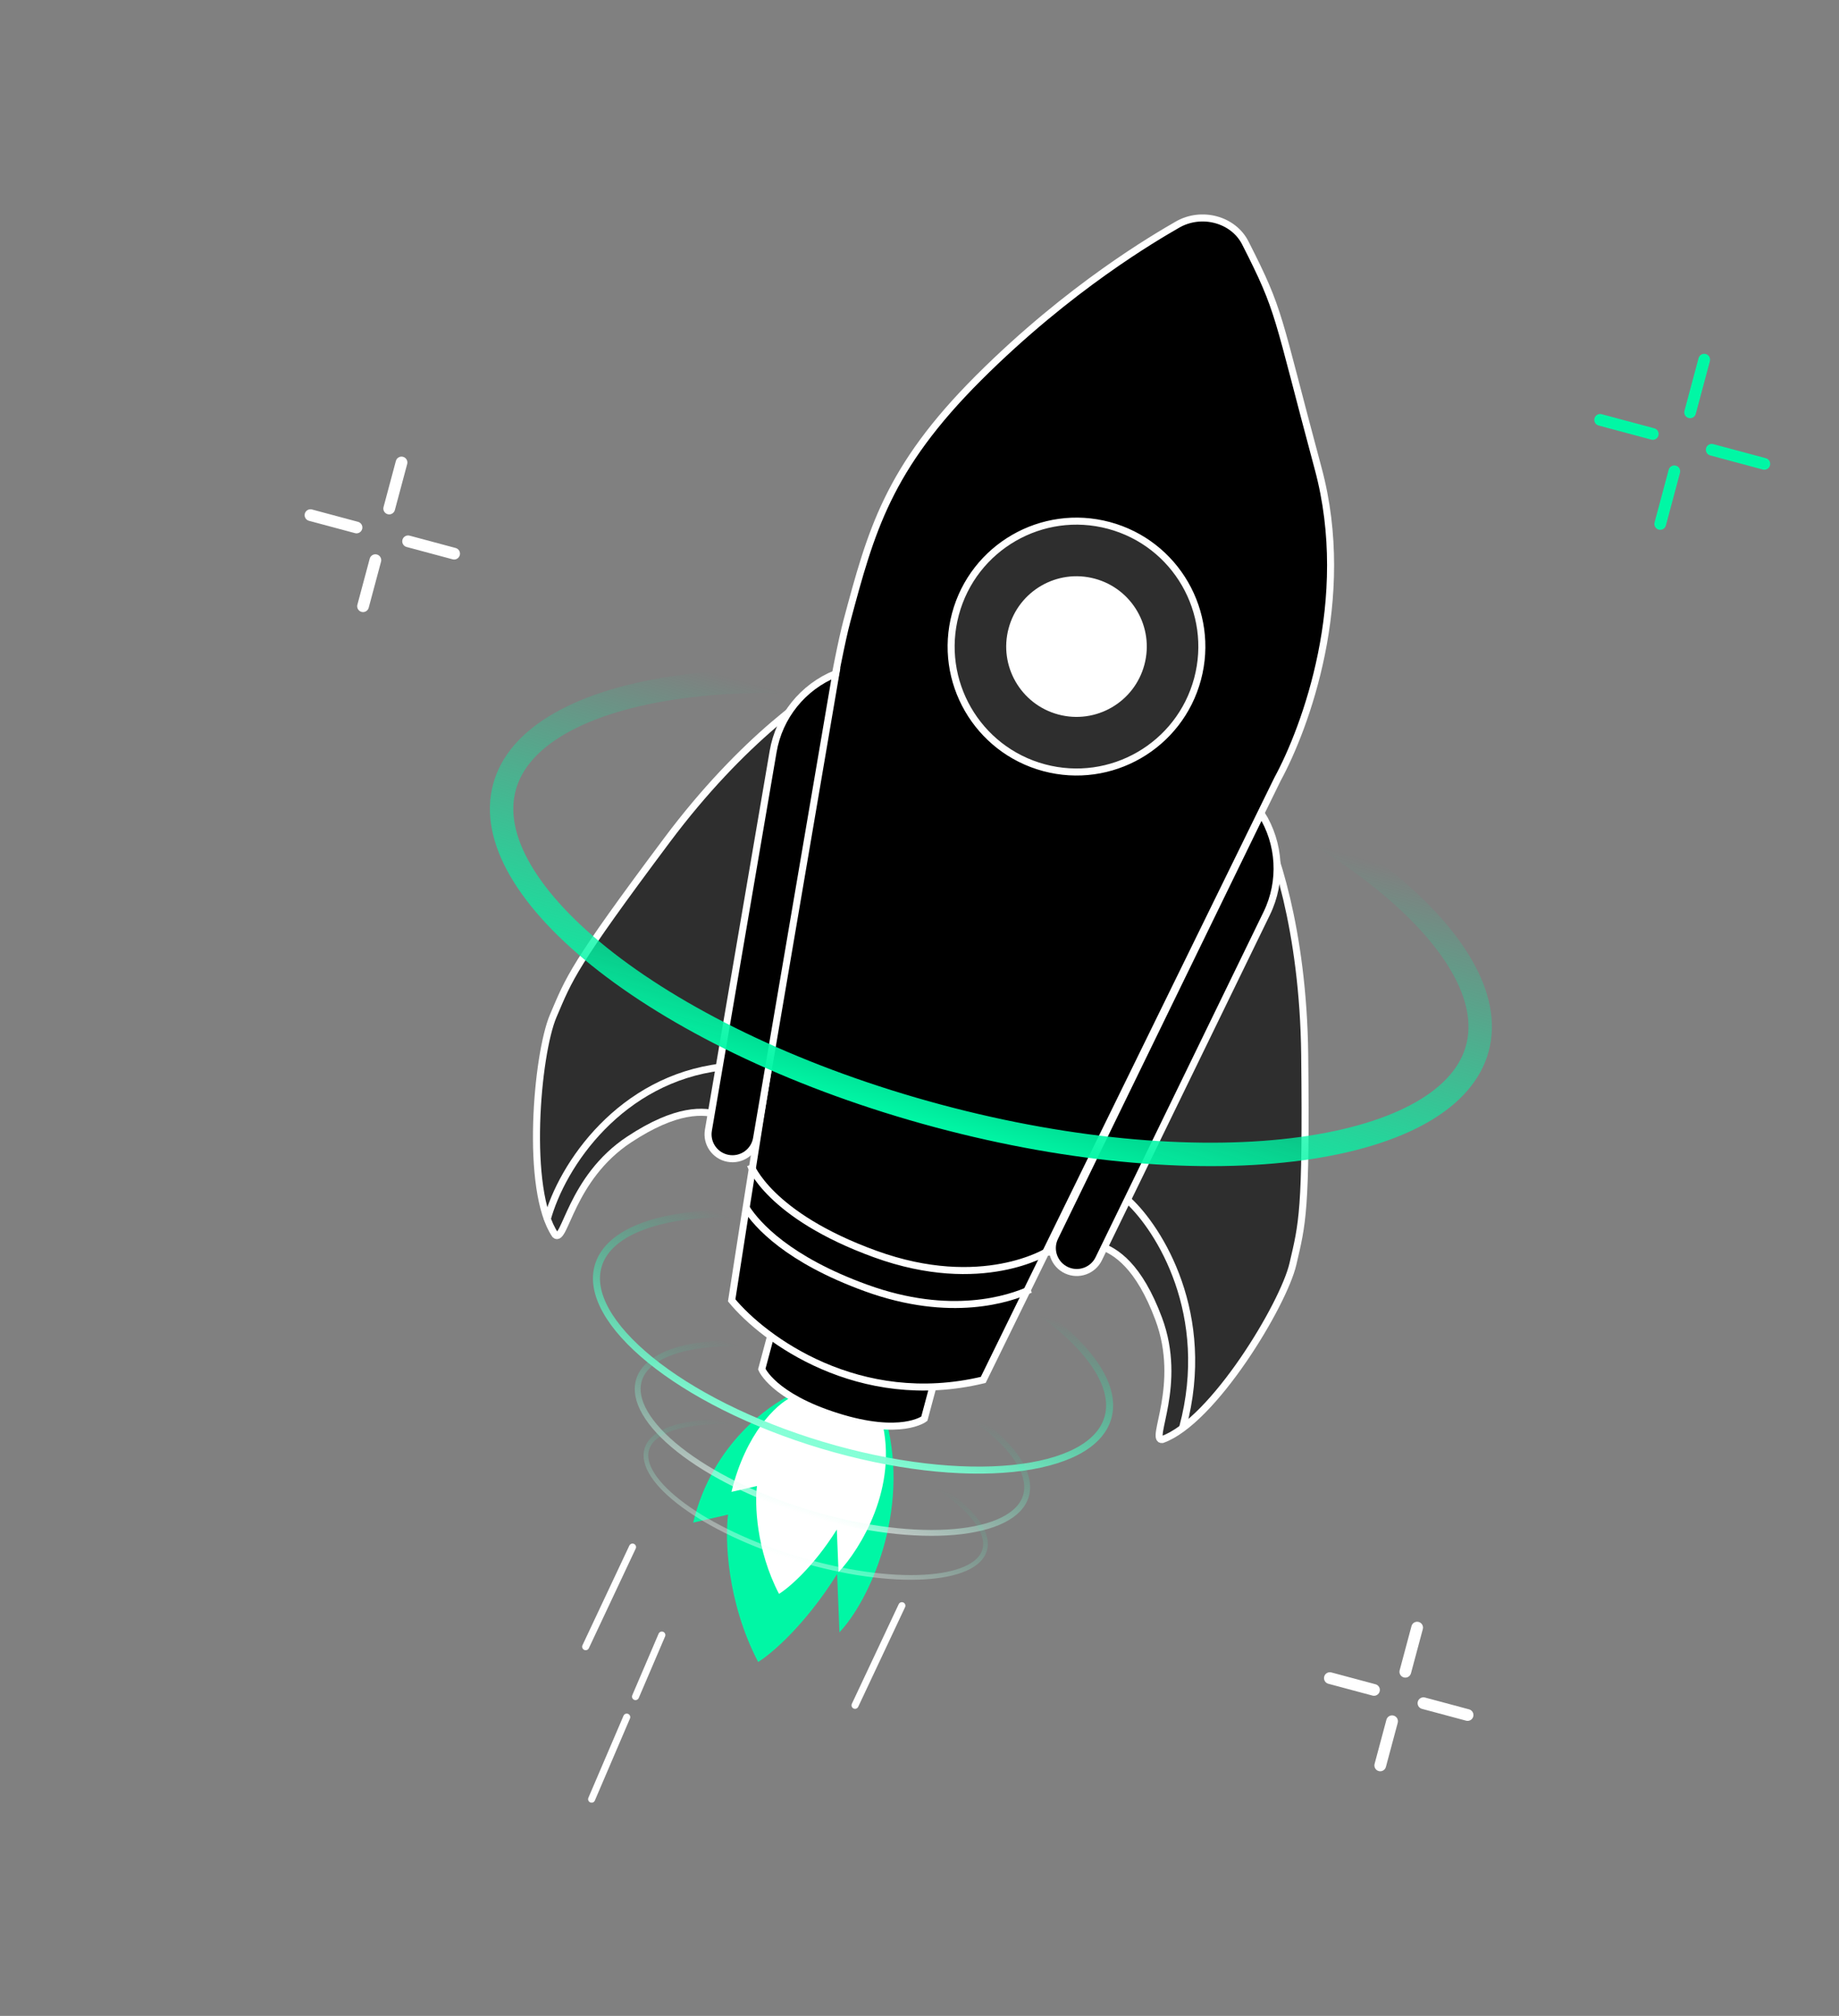 <svg width="157" height="172" viewBox="0 0 157 172" fill="none" xmlns="http://www.w3.org/2000/svg">
<rect x="0" y="0" width="157" height="172" fill="#808080" stroke="none"/>
<path d="M56.943 71.681C63.395 63.057 69.734 58.716 72.097 57.624L66.055 99.486L61.519 95.165C60.085 94.702 57.745 94.568 53.722 97.217C48.693 100.529 48.236 106.1 47.401 105.359C44.797 101.555 45.841 89.929 47.23 86.678C48.619 83.427 48.878 82.461 56.943 71.681Z" fill="#2E2E2E" stroke="white" stroke-width="0.6"/>
<path d="M46.69 104.134C47.984 99.304 53.032 92.064 61.587 91.043" stroke="white" stroke-width="0.6"/>
<path d="M111.386 90.006C111.265 79.236 108.707 71.991 107.444 69.715L87.624 107.08L93.836 106.267C95.266 106.739 97.235 108.012 98.92 112.524C101.026 118.165 98.109 122.933 99.22 122.827C103.567 121.292 109.583 111.289 110.38 107.845C111.177 104.4 111.537 103.468 111.386 90.006Z" fill="#2E2E2E" stroke="white" stroke-width="0.6"/>
<path d="M59.177 129.912C60.854 123.009 65.867 119.825 67.464 119.041L75.674 121.241C77.714 129.047 74.189 136.605 71.666 139.273L71.467 134.304C68.713 138.696 65.824 141.134 64.724 141.804C62.039 136.653 61.893 131.275 62.155 129.23L59.177 129.912Z" fill="#00F7A5"/>
<path d="M62.446 127.29C63.673 122.237 66.317 119.826 67.486 119.252L75.26 121.141C76.753 126.855 73.433 132.189 71.587 134.141L71.441 130.504C69.425 133.719 67.311 135.504 66.506 135.994C64.54 132.224 64.433 128.287 64.625 126.79L62.446 127.29Z" fill="white"/>
<path d="M96.324 102.422C98.952 104.851 103.559 112.125 100.971 121.784" stroke="white" stroke-width="0.6"/>
<path d="M65.035 116.813L66.07 112.949L79.947 117.185L78.912 121.049C78.912 121.049 76.945 122.593 71.456 120.863C65.966 119.133 65.035 116.813 65.035 116.813Z" fill="black" stroke="white" stroke-width="0.6"/>
<path d="M100.517 19.169C102.57 17.983 105.288 18.71 106.312 20.722C109.365 26.716 108.926 26.574 112.538 39.989C115.541 51.147 111.437 62.125 109.06 66.492L83.941 117.737C73.322 120.275 65.2 114.268 62.466 110.948C65.052 94.213 70.638 59.199 72.294 53.017C74.365 45.29 75.788 39.977 83.56 32.225C91.331 24.472 98.68 20.229 100.517 19.169Z" fill="black" stroke="white" stroke-width="0.6"/>
<path d="M64.59 97.132C64.393 98.283 63.289 99.049 62.142 98.829C61.026 98.616 60.286 97.549 60.478 96.43L66.003 64.126C66.517 61.12 68.552 58.609 71.357 57.474L64.59 97.132Z" fill="black" stroke="white" stroke-width="0.6"/>
<path d="M90.052 105.574C89.54 106.624 89.991 107.89 91.051 108.38C92.082 108.857 93.305 108.421 93.802 107.4L108.144 77.933C109.479 75.19 109.289 71.964 107.672 69.406L90.052 105.574Z" fill="black" stroke="white" stroke-width="0.6"/>
<circle cx="91.903" cy="55.167" r="10.7" transform="rotate(15 91.903 55.167)" fill="#2E2E2E" stroke="white" stroke-width="0.6"/>
<circle cx="91.903" cy="55.167" r="6" transform="rotate(15 91.903 55.167)" fill="white"/>
<path d="M64.066 99.395C64.066 99.395 65.603 103.694 74.724 106.999C83.845 110.304 89.446 106.753 89.446 106.753" stroke="white" stroke-width="0.6"/>
<path d="M63.725 103.097C64.635 104.498 67.241 107.466 73.947 109.896C81.175 112.515 86.193 110.829 87.965 110.016" stroke="white" stroke-width="0.6"/>
<path d="M54 132L50 140.5" stroke="white" stroke-width="0.6" stroke-linecap="round"/>
<path d="M76.996 137L72.996 145.5" stroke="white" stroke-width="0.6" stroke-linecap="round"/>
<path d="M56.504 139.507L55.005 143.007L54.255 144.757M50.508 153.509L53.506 146.508" stroke="white" stroke-width="0.6" stroke-linecap="round"/>
<path d="M89.125 61.401C100.764 64.52 110.725 69.318 117.421 74.513C120.77 77.111 123.263 79.778 124.755 82.345C126.245 84.907 126.702 87.3 126.13 89.434C125.558 91.568 123.966 93.412 121.395 94.887C118.819 96.363 115.327 97.427 111.127 98.002C102.731 99.153 91.706 98.328 80.066 95.209C68.426 92.09 58.466 87.292 51.77 82.097C48.42 79.499 45.928 76.832 44.436 74.265C42.946 71.703 42.489 69.31 43.061 67.176C43.632 65.042 45.225 63.198 47.796 61.724C50.372 60.247 53.864 59.184 58.064 58.608C66.46 57.457 77.485 58.282 89.125 61.401Z" stroke="url(#paint0_linear_23050_16376)" stroke-width="2"/>
<path d="M75.464 105.679C81.521 107.491 86.687 110.143 90.144 112.952C91.874 114.358 93.163 115.793 93.928 117.171C94.692 118.548 94.92 119.845 94.574 121.001C94.228 122.156 93.325 123.115 91.931 123.846C90.535 124.577 88.669 125.068 86.452 125.293C82.019 125.742 76.246 125.119 70.189 123.307C64.132 121.494 58.966 118.843 55.509 116.033C53.78 114.628 52.49 113.192 51.725 111.814C50.962 110.437 50.733 109.14 51.079 107.985C51.425 106.829 52.328 105.871 53.723 105.14C55.118 104.408 56.985 103.917 59.202 103.693C63.634 103.244 69.408 103.866 75.464 105.679Z" stroke="url(#paint1_linear_23050_16376)" stroke-width="0.6"/>
<path opacity="0.6" d="M72.99 116.275C77.595 117.653 81.53 119.64 84.171 121.729C85.492 122.774 86.479 123.837 87.067 124.852C87.655 125.866 87.834 126.81 87.585 127.643C87.336 128.475 86.668 129.166 85.619 129.691C84.571 130.215 83.162 130.561 81.484 130.709C78.129 131.004 73.749 130.502 69.145 129.124C64.54 127.746 60.605 125.76 57.964 123.67C56.643 122.625 55.656 121.562 55.068 120.548C54.48 119.534 54.301 118.589 54.55 117.757C54.799 116.924 55.467 116.234 56.516 115.709C57.564 115.184 58.973 114.838 60.651 114.691C64.005 114.396 68.385 114.897 72.99 116.275Z" stroke="url(#paint2_linear_23050_16376)" stroke-width="0.5"/>
<path opacity="0.4" d="M71.156 122.891C75.174 124.093 78.629 125.766 80.966 127.491C82.134 128.354 83.014 129.223 83.548 130.045C84.082 130.869 84.254 131.62 84.06 132.268C83.866 132.916 83.309 133.449 82.411 133.844C81.514 134.238 80.301 134.481 78.85 134.56C75.95 134.718 72.145 134.218 68.126 133.016C64.108 131.813 60.653 130.14 58.316 128.415C57.147 127.552 56.267 126.683 55.733 125.861C55.199 125.037 55.027 124.286 55.221 123.638C55.415 122.99 55.971 122.457 56.87 122.062C57.767 121.668 58.981 121.425 60.432 121.346C63.332 121.188 67.137 121.688 71.156 122.891Z" stroke="url(#paint3_linear_23050_16376)" stroke-width="0.4"/>
<path d="M30.92 45.136C30.848 45.402 30.574 45.561 30.308 45.489L26.377 44.436C26.11 44.364 25.952 44.09 26.023 43.824C26.095 43.557 26.369 43.399 26.636 43.47L30.566 44.523C30.833 44.595 30.991 44.869 30.92 45.136ZM33.71 43.52C33.638 43.786 33.364 43.944 33.097 43.873C32.831 43.801 32.672 43.527 32.744 43.261L33.797 39.33C33.868 39.063 34.143 38.905 34.409 38.976C34.676 39.048 34.834 39.322 34.763 39.589L33.71 43.52ZM31.477 51.853C31.405 52.12 31.131 52.279 30.864 52.207C30.598 52.135 30.439 51.861 30.511 51.595L31.564 47.664C31.635 47.397 31.91 47.239 32.176 47.31C32.443 47.382 32.601 47.656 32.53 47.923L31.477 51.853ZM39.254 47.369C39.182 47.636 38.908 47.794 38.641 47.722L34.711 46.669C34.444 46.598 34.286 46.323 34.357 46.057C34.429 45.79 34.703 45.632 34.969 45.703L38.9 46.756C39.167 46.828 39.325 47.102 39.254 47.369Z" fill="white"/>
<path d="M117.785 144.318C117.714 144.584 117.44 144.743 117.173 144.671L113.404 143.662C113.138 143.59 112.979 143.316 113.051 143.049C113.122 142.783 113.397 142.624 113.663 142.696L117.432 143.705C117.698 143.777 117.857 144.051 117.785 144.318ZM120.459 142.768C120.388 143.035 120.113 143.193 119.847 143.122C119.58 143.051 119.422 142.776 119.493 142.51L120.503 138.741C120.574 138.475 120.849 138.316 121.115 138.388C121.382 138.459 121.54 138.733 121.469 139L120.459 142.768ZM118.318 150.758C118.247 151.025 117.972 151.183 117.706 151.112C117.439 151.04 117.281 150.766 117.352 150.499L118.362 146.731C118.434 146.464 118.708 146.306 118.974 146.377C119.241 146.449 119.399 146.723 119.328 146.99L118.318 150.758ZM125.775 146.459C125.703 146.725 125.429 146.884 125.163 146.812L121.394 145.802C121.128 145.731 120.969 145.457 121.041 145.19C121.112 144.924 121.386 144.765 121.653 144.836L125.421 145.846C125.688 145.918 125.846 146.192 125.775 146.459Z" fill="white"/>
<path d="M141.584 37.157C141.513 37.423 141.239 37.582 140.972 37.51L136.479 36.306C136.213 36.235 136.054 35.961 136.126 35.694C136.197 35.428 136.471 35.269 136.738 35.34L141.231 36.544C141.497 36.616 141.656 36.89 141.584 37.157ZM144.772 35.31C144.701 35.577 144.427 35.736 144.16 35.664C143.893 35.593 143.735 35.318 143.807 35.052L145.01 30.559C145.082 30.292 145.356 30.134 145.623 30.205C145.889 30.277 146.048 30.551 145.976 30.818L144.772 35.31ZM142.22 44.835C142.149 45.102 141.875 45.26 141.608 45.188C141.341 45.117 141.183 44.843 141.254 44.576L142.458 40.083C142.53 39.817 142.804 39.658 143.071 39.73C143.337 39.801 143.496 40.075 143.424 40.342L142.22 44.835ZM151.109 39.709C151.037 39.975 150.763 40.134 150.496 40.062L146.004 38.858C145.737 38.787 145.579 38.513 145.65 38.246C145.722 37.98 145.996 37.821 146.262 37.892L150.755 39.096C151.022 39.168 151.18 39.442 151.109 39.709Z" fill="#00F7A5"/>
<defs>
<linearGradient id="paint0_linear_23050_16376" x1="88.641" y1="65.306" x2="79.805" y2="96.174" gradientUnits="userSpaceOnUse">
<stop stop-color="#00F7A5" stop-opacity="0"/>
<stop offset="1" stop-color="#00F7A5"/>
</linearGradient>
<linearGradient id="paint1_linear_23050_16376" x1="75.101" y1="107.882" x2="70.112" y2="123.597" gradientUnits="userSpaceOnUse">
<stop stop-color="#00F7A5" stop-opacity="0"/>
<stop offset="1" stop-color="#86FFD7"/>
</linearGradient>
<linearGradient id="paint2_linear_23050_16376" x1="72.741" y1="117.862" x2="69.094" y2="129.37" gradientUnits="userSpaceOnUse">
<stop stop-color="#00F7A5" stop-opacity="0"/>
<stop offset="1" stop-color="white"/>
</linearGradient>
<linearGradient id="paint3_linear_23050_16376" x1="70.977" y1="124.144" x2="68.116" y2="133.222" gradientUnits="userSpaceOnUse">
<stop stop-color="#00F7A5" stop-opacity="0"/>
<stop offset="1" stop-color="white"/>
</linearGradient>
</defs>
</svg>
